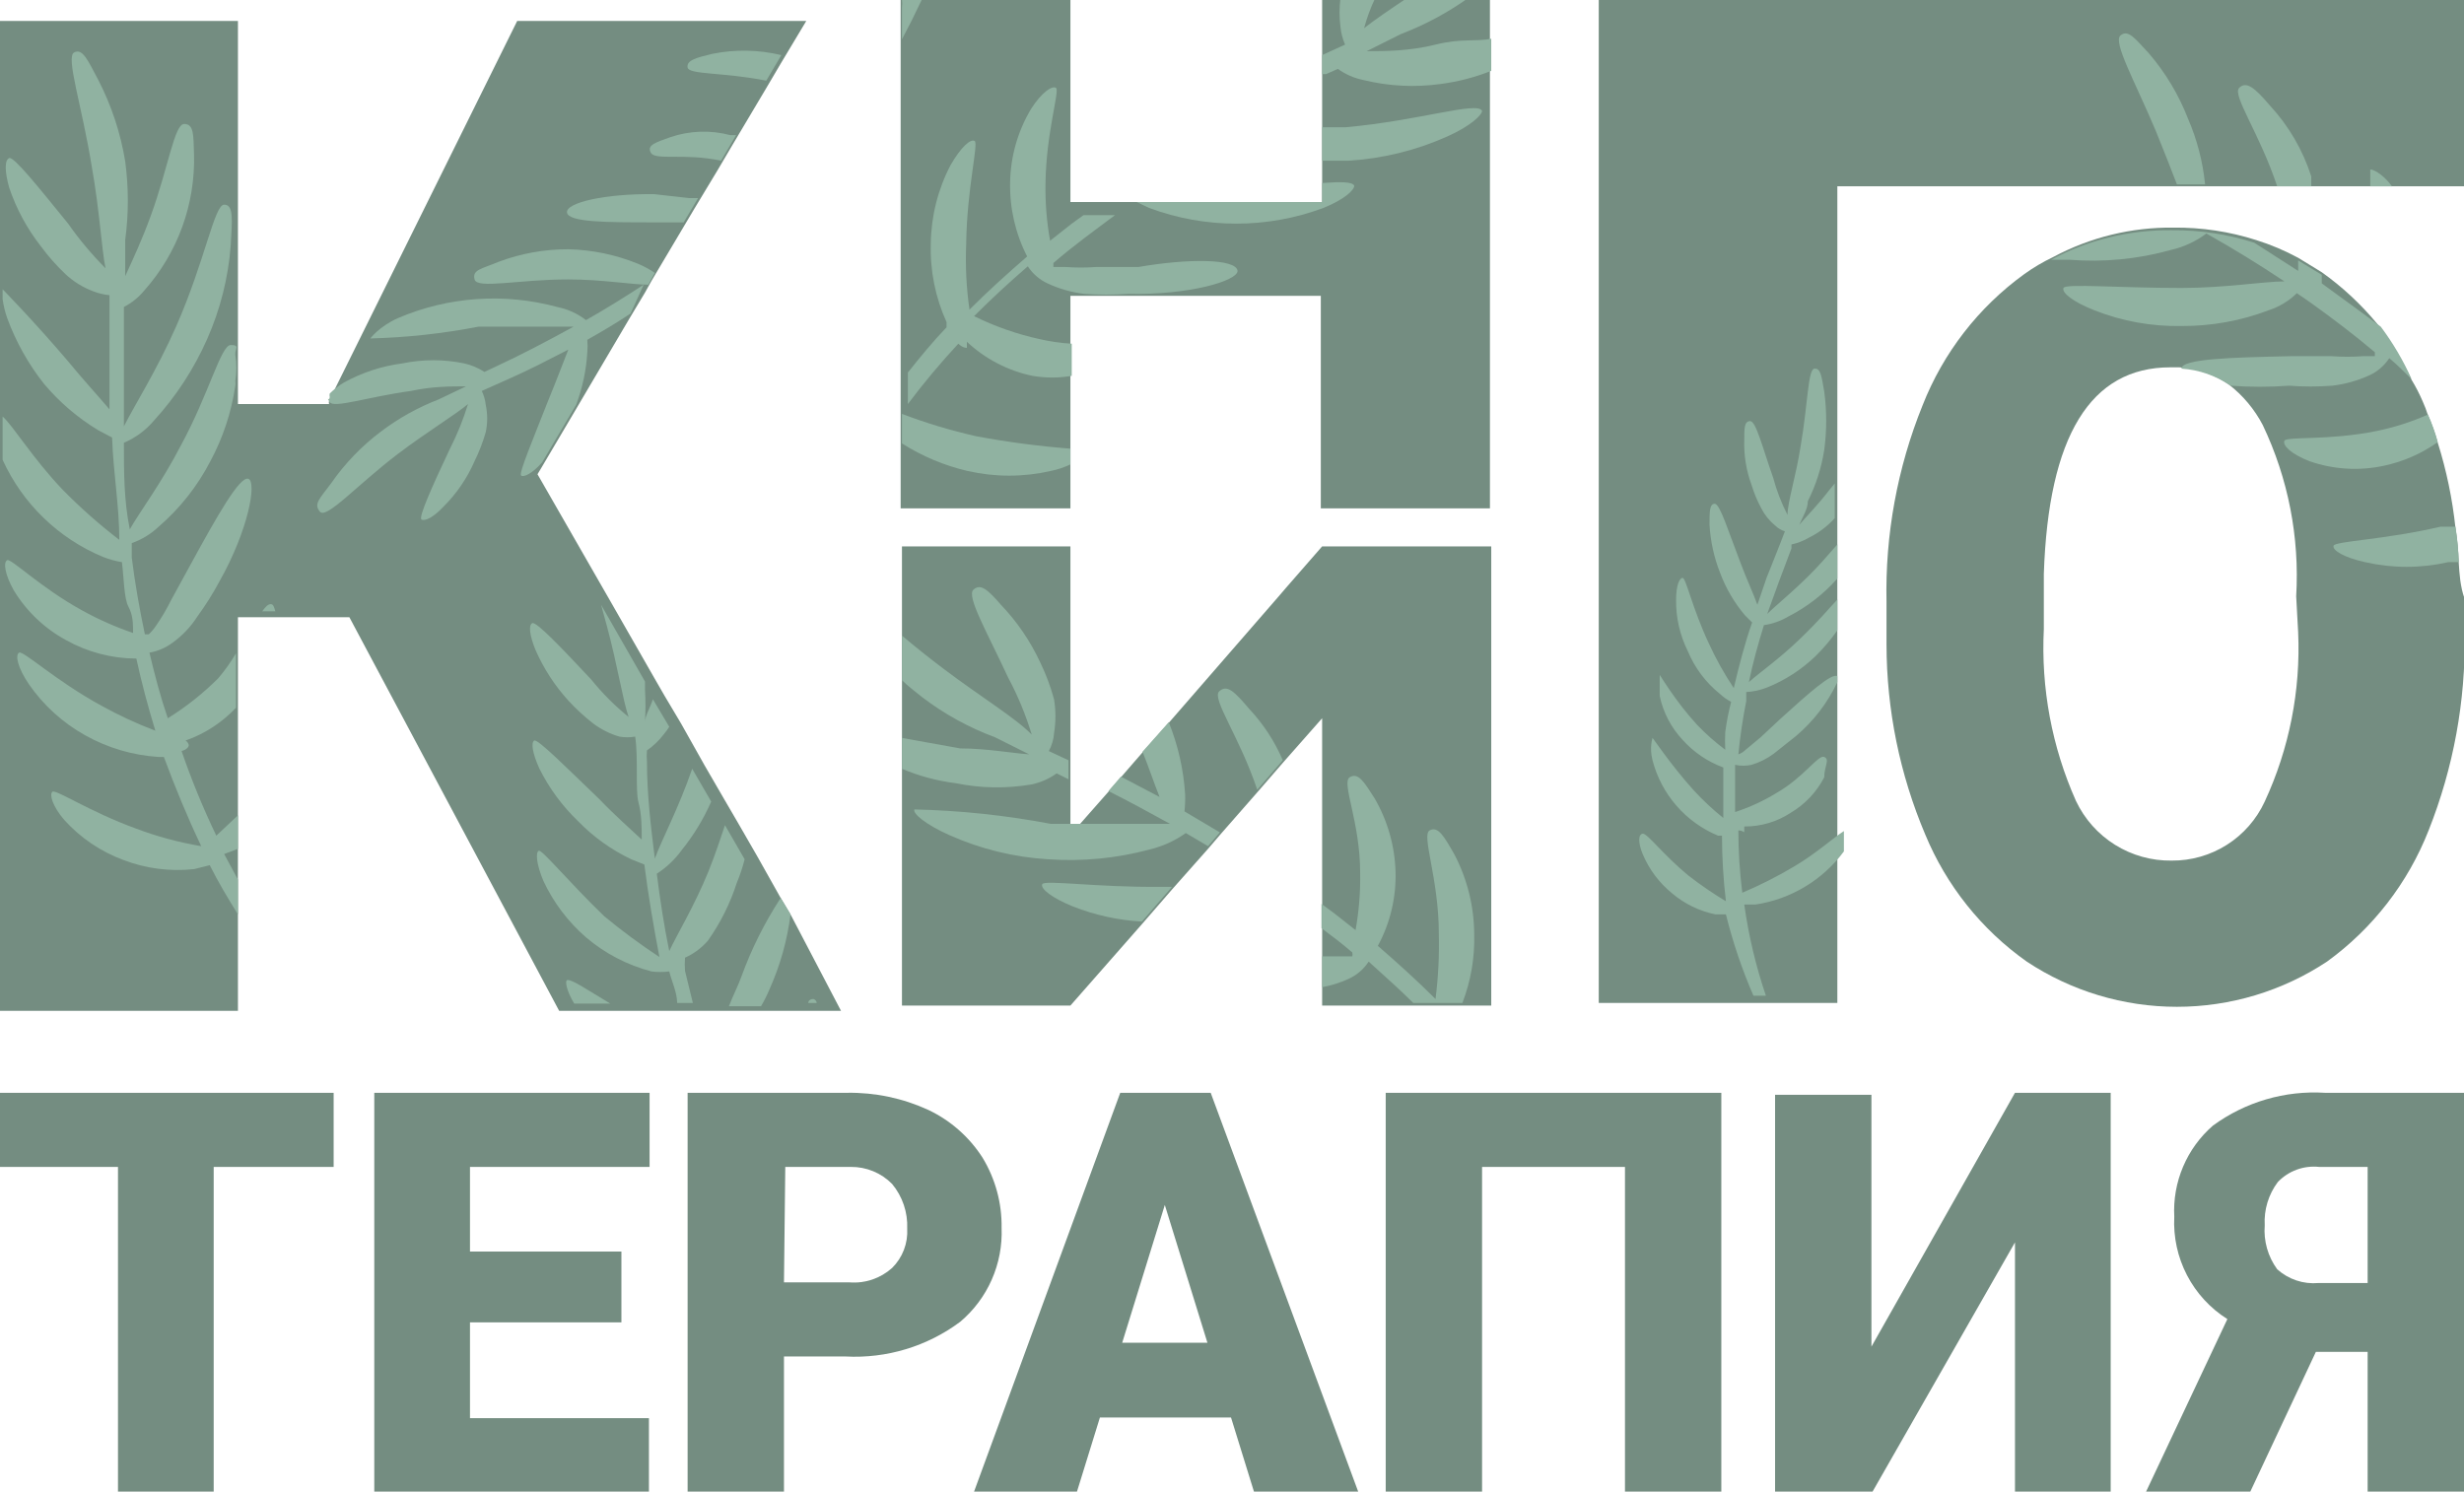 <?xml version="1.0" encoding="UTF-8"?> <svg xmlns="http://www.w3.org/2000/svg" width="441" height="267" viewBox="0 0 441 267" fill="none"> <g clip-path="url(#clip0_417_164)"> <path d="M141.486 163.675L139.726 160.74L135.503 153.225L131.983 147.12L129.52 142.893L126.117 137.022L121.894 129.508L118.961 124.576L117.201 121.523L109.341 107.786L96.201 84.89L96.905 83.716L103.006 73.384L112.626 57.063L115.441 52.367L116.615 50.254L121.777 41.564L124.358 37.22L128.464 30.411L131.162 25.831L137.028 15.968L139.726 11.389L144.302 3.757H92.564L58.894 71.74C58.844 71.933 58.844 72.134 58.894 72.327H42.587V3.757H-0.117V180.935H42.587V110.486H62.531L100.073 180.935H150.52L141.486 163.675Z" fill="#748D81"></path> <path d="M236.631 0V36.164H191.581V0H161.196V90.996H191.581V52.954H236.397V90.996H266.665V0H236.631Z" fill="#748D81"></path> <path d="M236.631 97.806L230.179 105.203L228.771 106.847L209.179 129.391L204.486 134.674L200.615 139.135L198.386 141.719L193.106 147.707L191.581 149.468V97.806H161.43V179.996H191.581L204.369 165.437L209.765 159.214L216.218 151.934L218.33 149.468L225.017 141.836L229.592 136.553L236.631 128.569V179.996H266.9V97.806H236.631Z" fill="#748D81"></path> <path d="M286.14 0V179.526H328.844V33.346H441V0H286.14Z" fill="#748D81"></path> <path d="M440.061 100.741C439.993 98.657 439.797 96.579 439.475 94.518C438.93 89.337 437.869 84.224 436.307 79.254C435.844 77.569 435.256 75.921 434.548 74.323C434.286 73.483 433.973 72.659 433.609 71.857C433.038 70.52 432.371 69.225 431.615 67.983C429.963 64.375 427.874 60.984 425.397 57.885V57.885C422.523 54.417 419.21 51.339 415.542 48.727L411.318 46.144C408.923 44.848 406.409 43.786 403.81 42.973C399.033 41.444 394.043 40.691 389.028 40.743C381.502 40.652 374.076 42.469 367.441 46.026V46.026C365.632 46.885 363.904 47.907 362.279 49.079C354.098 55.005 347.787 63.155 344.095 72.562C339.578 83.743 337.383 95.728 337.642 107.786V115.418C337.664 127.078 340.017 138.616 344.564 149.351C348.349 158.514 354.655 166.412 362.749 172.129C370.717 177.405 380.06 180.219 389.615 180.219C399.169 180.219 408.512 177.405 416.48 172.129C424.661 166.203 430.972 158.053 434.665 148.646C439.114 137.445 441.307 125.474 441.117 113.422V107.199C440.296 104.968 440.179 102.503 440.061 100.741ZM411.318 113.187C411.778 123.619 409.726 134.008 405.335 143.48C403.868 146.659 401.516 149.347 398.561 151.221C395.607 153.095 392.174 154.076 388.676 154.047C385.098 154.098 381.58 153.118 378.543 151.224C375.506 149.329 373.078 146.601 371.547 143.363C367.242 133.704 365.272 123.164 365.799 112.6V102.737C366.62 78.08 374.128 65.752 388.441 65.752H390.084C393.237 65.96 396.277 67.014 398.883 68.804V68.804C401.417 70.762 403.499 73.245 404.983 76.084C409.533 85.629 411.591 96.173 410.966 106.73L411.318 113.187Z" fill="#748D81"></path> <path d="M59.715 208.88H38.246V267H21.117V208.88H0V195.612H59.715V208.88Z" fill="#748D81"></path> <path d="M111.218 236.707H84.117V253.85H116.145V267H66.989V195.612H116.262V208.88H84.117V224.027H111.218V236.707Z" fill="#748D81"></path> <path d="M140.313 242.812V266.999H123.067V195.611H151.575C156.592 195.528 161.563 196.571 166.123 198.664C170.109 200.549 173.484 203.52 175.86 207.236C178.155 211.019 179.334 215.374 179.263 219.799C179.388 222.976 178.787 226.139 177.506 229.049C176.226 231.959 174.299 234.538 171.872 236.59C165.964 240.999 158.701 243.201 151.341 242.812H140.313ZM140.313 229.544H152.045C153.424 229.654 154.812 229.481 156.123 229.037C157.434 228.593 158.641 227.887 159.67 226.961C160.594 226.046 161.313 224.945 161.778 223.73C162.243 222.515 162.445 221.215 162.369 219.916C162.488 217.012 161.526 214.168 159.67 211.932C158.707 210.952 157.556 210.176 156.286 209.652C155.016 209.127 153.653 208.864 152.279 208.879H140.547L140.313 229.544Z" fill="#748D81"></path> <path d="M220.324 253.732H196.86L192.754 267H174.335L200.497 195.612H216.687L243.084 267H224.43L220.324 253.732ZM200.849 240.347H216.101L208.475 215.69L200.849 240.347Z" fill="#748D81"></path> <path d="M308.078 267H290.833V208.88H265.257V267H248.011V195.612H308.078V267Z" fill="#748D81"></path> <path d="M360.637 195.612H377.765V267H360.637V222.383L334.944 267.352H317.698V195.964H334.944V241.052L360.637 195.612Z" fill="#748D81"></path> <path d="M423.754 267V241.99H414.486L402.754 267H384.101L398.648 236.12C395.582 234.186 393.086 231.47 391.416 228.251C389.746 225.032 388.962 221.425 389.145 217.803C388.982 214.735 389.521 211.67 390.721 208.842C391.92 206.014 393.749 203.496 396.067 201.482C401.864 197.24 408.961 195.163 416.128 195.612H441.938V267H423.754ZM405.335 219.329C405.112 222.134 405.903 224.926 407.564 227.196C408.56 228.094 409.731 228.777 411.003 229.201C412.274 229.625 413.62 229.782 414.955 229.662H423.754V208.879H415.073C413.716 208.734 412.345 208.901 411.063 209.37C409.782 209.838 408.625 210.594 407.682 211.58C406.006 213.803 405.174 216.55 405.335 219.329Z" fill="#748D81"></path> <path d="M320.631 98.158C319.106 102.15 317.581 106.26 316.291 109.9C318.168 108.021 322.274 104.851 326.263 100.389L328.844 97.454V103.56C326.366 106.364 323.38 108.675 320.045 110.37C318.713 111.16 317.237 111.679 315.704 111.896C314.648 115.301 313.71 118.706 313.006 122.111C314.648 120.585 318.402 118.001 322.156 114.361C325.911 110.722 327.084 109.196 328.844 107.317V112.835C327.693 114.474 326.397 116.007 324.972 117.414C322.469 119.836 319.521 121.75 316.291 123.05C315.093 123.529 313.824 123.806 312.536 123.872V125.516C311.911 128.647 311.441 131.817 311.129 135.026C311.566 134.88 311.966 134.64 312.302 134.322L315.117 131.974L318.637 128.686C323.682 124.107 327.905 120.35 328.844 121.054V122.111C327.095 125.812 324.575 129.095 321.453 131.739L317.464 134.909C316.262 135.805 314.912 136.481 313.475 136.905C312.509 137.122 311.508 137.122 310.542 136.905C310.542 139.723 310.542 142.541 310.542 145.359C313.129 144.514 315.609 143.371 317.933 141.954C322.86 139.136 325.441 135.026 326.497 135.496C327.553 135.966 326.497 137.14 326.497 139.136C325.134 141.767 323.062 143.965 320.514 145.477C318.044 147.108 315.144 147.966 312.184 147.942V147.942C312.184 147.942 312.184 147.942 312.184 148.646C312.184 149.351 312.184 148.646 311.129 148.646C311.129 152.375 311.364 156.101 311.832 159.801C315.025 158.448 318.121 156.879 321.1 155.105C325.089 152.756 328.14 149.938 330.017 148.764V152.404C326.204 157.547 320.508 160.968 314.179 161.914H312.184C312.959 167.464 314.256 172.929 316.056 178.235H313.827C311.781 173.528 310.133 168.658 308.899 163.676H307.022C304.167 163.093 301.504 161.801 299.279 159.918C296.966 158.041 295.153 155.622 294 152.874C293.179 150.878 293.179 149.351 294 149.234C294.821 149.116 297.637 152.991 302.212 156.748C304.35 158.403 306.583 159.932 308.899 161.327C308.436 157.43 308.201 153.51 308.196 149.586H307.492C304.626 148.396 302.075 146.558 300.04 144.215C298.004 141.872 296.539 139.089 295.76 136.084C295.173 133.735 295.76 132.209 295.76 132.091C295.76 131.974 298.927 136.788 303.151 141.484C304.784 143.258 306.549 144.907 308.43 146.416C308.43 143.481 308.43 140.428 308.43 137.375C305.639 136.351 303.142 134.658 301.156 132.444C299.093 130.248 297.672 127.526 297.05 124.576C297.05 122.346 297.05 120.937 297.05 120.819C297.05 120.702 299.749 125.398 303.737 129.743C305.292 131.368 306.98 132.86 308.782 134.205C308.725 133.149 308.725 132.09 308.782 131.034C309.021 129.213 309.373 127.41 309.838 125.633C309.113 125.256 308.442 124.782 307.844 124.225C305.321 122.201 303.344 119.577 302.095 116.592C300.659 113.714 299.935 110.533 299.983 107.317C299.983 104.851 300.57 103.442 301.156 103.442C301.743 103.442 302.916 108.961 305.849 115.183C307.12 117.96 308.611 120.63 310.307 123.168C311.246 119.175 312.302 115.066 313.592 111.426L312.302 110.135C310.386 107.867 308.878 105.285 307.844 102.503C306.767 99.763 306.133 96.87 305.966 93.931C305.966 91.583 305.967 90.174 306.905 90.174C307.844 90.174 309.369 95.223 311.598 100.976C312.654 103.794 313.827 106.26 314.531 108.256L316.173 103.442C317.229 100.742 318.402 97.923 319.458 95.105C318.792 94.908 318.186 94.545 317.698 94.049C316.672 93.216 315.832 92.176 315.235 90.996C314.508 89.65 313.918 88.234 313.475 86.769C312.538 84.215 312.1 81.505 312.184 78.785C312.184 76.672 312.184 75.38 313.24 75.38C314.296 75.38 315.469 80.194 317.346 85.478C317.963 87.796 318.828 90.039 319.927 92.17V92.17C319.927 89.822 321.453 85.243 322.274 79.842C323.564 72.445 323.564 66.104 324.738 65.987C325.911 65.869 326.028 67.514 326.497 70.097C326.963 73.564 326.963 77.078 326.497 80.546C326 83.733 325.01 86.823 323.564 89.705C323.564 91.114 322.626 92.522 322.039 93.931C323.447 92.288 325.441 90.291 327.319 87.826L328.374 86.534V92.758C327.051 94.222 325.457 95.418 323.682 96.28C322.733 96.831 321.704 97.227 320.631 97.454C320.631 97.454 320.631 97.689 320.631 98.158Z" fill="#90B2A1"></path> <path d="M191.581 80.312V83.129C190.46 83.662 189.278 84.056 188.062 84.303C183.158 85.421 178.066 85.421 173.162 84.303C169.002 83.333 165.035 81.666 161.43 79.372V74.088C165.749 75.733 170.179 77.068 174.687 78.081C180.275 79.126 185.914 79.87 191.581 80.312V80.312Z" fill="#90B2A1"></path> <path d="M221.497 48.492C221.497 50.253 212.933 52.836 201.905 52.601C199.288 52.789 196.662 52.789 194.045 52.601C191.769 52.328 189.551 51.694 187.475 50.723C186.039 50.055 184.82 48.997 183.955 47.67C180.553 50.605 177.385 53.541 174.335 56.593C178.066 58.431 182.005 59.811 186.067 60.703C187.957 61.135 189.88 61.41 191.816 61.525V67.278C189.486 67.679 187.106 67.679 184.777 67.278C180.381 66.356 176.323 64.245 173.045 61.173V61.173C173.045 61.76 173.045 62.112 173.045 62.229C173.045 62.346 172.223 62.229 171.519 61.525C168.32 64.963 165.305 68.569 162.486 72.326V66.691C164.715 63.873 166.944 61.172 169.408 58.589V57.65C167.4 53.232 166.437 48.411 166.592 43.56C166.657 38.692 167.862 33.906 170.112 29.588C171.989 26.301 173.749 24.774 174.452 25.244C175.156 25.714 173.045 33.815 172.927 43.678C172.762 47.602 172.958 51.532 173.514 55.419C176.799 52.132 180.318 48.961 183.838 45.908C181.735 41.808 180.686 37.249 180.788 32.641C180.864 28.004 182.159 23.468 184.542 19.49C186.419 16.555 188.296 15.264 189 15.733C189.704 16.203 187.24 23.717 187.123 32.758C187.056 36.221 187.331 39.682 187.944 43.09L191.816 40.038L193.927 38.512H199.559C195.804 41.33 192.05 44.03 188.531 47.083V47.787H190.642C192.517 47.927 194.399 47.927 196.274 47.787H203.782C212.581 46.261 221.263 46.261 221.497 48.492Z" fill="#90B2A1"></path> <path d="M242.38 33.228C242.38 34.05 240.62 35.693 236.866 37.22C226.802 40.972 215.724 40.972 205.659 37.22L203.43 36.163H236.631V32.758C239.916 32.523 242.028 32.524 242.38 33.228Z" fill="#90B2A1"></path> <path d="M265.257 19.843C265.257 20.547 263.263 22.543 259.039 24.422C253.444 26.928 247.443 28.4 241.324 28.766H236.631V22.778H240.855C253.994 21.604 264.436 18.081 265.257 19.843Z" fill="#90B2A1"></path> <path d="M266.9 6.928V12.681C263.998 13.837 260.963 14.626 257.866 15.029C253.249 15.676 248.55 15.437 244.022 14.325C242.372 13.996 240.811 13.314 239.447 12.328L237.335 13.268H236.631V9.863L240.738 7.984C240.297 6.978 240.02 5.907 239.916 4.814C239.69 3.099 239.69 1.363 239.916 -0.352H246.134C245.306 1.384 244.639 3.191 244.14 5.049V5.049C245.899 3.64 248.832 1.644 252.352 -0.705H263.263C259.399 2.113 255.177 4.403 250.71 6.106L244.609 9.159C247.894 9.159 252.235 9.158 256.928 7.984C261.62 6.81 264.084 7.515 266.9 6.928Z" fill="#90B2A1"></path> <path d="M39.067 121.406C40.249 120.013 41.309 118.52 42.235 116.945V126.689C39.736 129.341 36.638 131.355 33.201 132.56V132.56C33.354 132.645 33.486 132.763 33.587 132.905C33.689 133.047 33.757 133.21 33.788 133.382C33.788 133.382 33.788 134.087 32.497 134.439C34.275 139.604 36.351 144.661 38.715 149.585L42.587 145.946V151.934L40.123 152.873L42.587 157.452V163.675C40.827 160.857 39.067 157.922 37.542 154.869L34.726 155.574C30.432 156.04 26.089 155.476 22.056 153.93C18.013 152.425 14.391 149.969 11.497 146.767C9.385 144.302 8.799 142.188 9.385 141.719C9.972 141.249 16.19 145.359 24.285 148.294C28.082 149.732 32.012 150.794 36.017 151.464C33.553 146.298 31.324 140.897 29.329 135.495H28.391C23.776 135.206 19.286 133.882 15.251 131.621C11.232 129.382 7.78 126.248 5.162 122.463C3.167 119.527 2.698 117.297 3.402 116.827C4.106 116.357 9.972 121.876 18.184 126.338C21.28 128.054 24.495 129.545 27.804 130.799C26.514 126.572 25.341 122.228 24.402 117.883C20.007 117.87 15.687 116.739 11.849 114.596C7.985 112.507 4.746 109.428 2.464 105.673C0.821 102.737 0.586 100.623 1.29 100.271C1.994 99.919 7.274 105.203 14.782 109.312C17.671 110.905 20.694 112.241 23.816 113.305C23.816 111.661 23.816 110.134 22.994 108.608C22.173 107.081 22.173 103.324 21.821 100.624C20.657 100.431 19.517 100.116 18.419 99.684C10.458 96.368 4.045 90.16 0.469 82.307V74.557C2.346 76.201 5.866 82.073 11.262 87.709C14.414 90.914 17.785 93.895 21.352 96.631C21.352 90.526 20.296 84.89 20.061 78.315L17.598 77.023C13.917 74.798 10.627 71.981 7.86 68.687C5.064 65.145 2.847 61.182 1.29 56.945C0.903 55.841 0.628 54.7 0.469 53.541V51.779C0.469 51.779 6.218 57.65 12.201 64.695C14.899 67.983 17.598 70.918 19.592 73.266C19.592 70.8 19.592 68.335 19.592 65.869C19.592 61.525 19.592 57.18 19.592 52.836C18.586 52.743 17.598 52.506 16.659 52.132C14.833 51.447 13.159 50.409 11.732 49.079C10.096 47.535 8.604 45.845 7.274 44.03C4.819 40.891 2.915 37.357 1.642 33.58C0.821 30.645 0.821 28.648 1.642 28.296C2.464 27.944 7.039 33.697 12.201 40.038C14.195 42.887 16.433 45.559 18.888 48.022V48.022C18.184 44.617 17.832 37.689 16.425 29.823C14.665 18.903 11.732 10.215 13.257 9.393C14.782 8.571 15.72 10.802 17.598 14.325C19.955 18.895 21.578 23.808 22.408 28.884C23.036 33.559 23.036 38.297 22.408 42.973C22.408 45.086 22.408 47.318 22.408 49.431C23.698 46.613 25.458 42.856 26.983 38.629C30.151 29.94 31.206 22.191 32.966 22.191C34.726 22.191 34.609 24.187 34.726 27.592C34.975 36.573 31.785 45.309 25.81 52.014C24.806 53.227 23.57 54.225 22.173 54.95C22.173 55.771 22.173 56.476 22.173 57.18C22.173 63.521 22.173 69.979 22.173 76.319C23.933 72.796 28.039 66.339 31.559 58.355C36.721 46.614 38.363 36.633 40.123 36.633C41.883 36.633 41.531 39.451 41.296 43.913C40.858 49.71 39.429 55.389 37.072 60.703C34.715 66.04 31.506 70.957 27.57 75.262C26.112 77.002 24.263 78.37 22.173 79.254C22.173 84.421 22.173 89.587 23.229 94.753C24.871 91.818 28.86 86.534 32.38 79.724C37.424 70.448 39.536 61.76 41.296 61.76C43.056 61.76 42 62.464 42.117 63.52C42.369 65.076 42.369 66.662 42.117 68.217C42.165 68.489 42.165 68.767 42.117 69.039C41.426 73.765 39.918 78.335 37.659 82.542C35.349 87.013 32.203 90.999 28.391 94.284C27.012 95.59 25.373 96.59 23.581 97.219V99.802C24.167 104.498 24.989 109.077 25.927 113.539H26.631C27.118 113.081 27.551 112.569 27.922 112.013C28.931 110.554 29.833 109.024 30.62 107.434L34.022 101.211C38.832 92.405 42.938 85.125 44.464 85.712C45.989 86.299 44.464 94.87 39.302 104.029C38.122 106.233 36.789 108.352 35.313 110.369C34.138 112.204 32.625 113.798 30.855 115.066C29.641 115.963 28.235 116.566 26.748 116.827C27.687 120.819 28.743 124.811 30.033 128.568C33.307 126.533 36.338 124.131 39.067 121.406V121.406Z" fill="#90B2A1"></path> <path d="M49.274 109.43H46.927C47.514 108.608 47.983 108.139 48.452 108.139C48.922 108.139 49.039 108.608 49.274 109.43Z" fill="#90B2A1"></path> <path d="M112.86 56.124C110.397 57.768 107.816 59.294 105.117 60.82C105.182 61.563 105.182 62.309 105.117 63.051C104.926 66.265 104.254 69.431 103.123 72.444L97.022 82.777C95.263 84.773 93.737 85.478 93.268 85.125C92.799 84.773 95.38 78.668 98.195 71.505C99.603 68.1 100.777 64.93 101.715 62.582L96.201 65.4C92.916 67.043 89.631 68.453 86.229 69.979C86.601 70.755 86.839 71.588 86.933 72.444C87.282 74.07 87.282 75.751 86.933 77.376C86.423 79.154 85.755 80.883 84.939 82.543C83.602 85.616 81.691 88.405 79.307 90.761C77.547 92.639 76.022 93.344 75.436 92.992C74.849 92.639 77.43 86.886 80.48 80.428C81.806 77.828 82.905 75.117 83.765 72.327V72.327C81.536 74.205 76.492 77.258 71.212 81.25C63.821 86.886 58.425 92.992 57.251 91.583C56.078 90.174 57.251 89.235 59.246 86.534C61.705 82.986 64.715 79.855 68.162 77.259C71.319 74.869 74.794 72.932 78.486 71.505L83.413 69.157C80.715 69.157 77.313 69.157 73.559 69.979C65.816 71.036 59.715 73.149 59.011 71.975C58.307 70.801 59.011 71.975 59.011 71.035C58.962 70.843 58.962 70.641 59.011 70.448C59.785 69.678 60.652 69.008 61.592 68.453C64.829 66.672 68.371 65.517 72.034 65.047C75.671 64.294 79.424 64.294 83.061 65.047C84.356 65.333 85.588 65.85 86.698 66.574L88.458 65.752C93.268 63.521 97.961 61.055 102.654 58.472C99.369 58.472 92.916 58.472 85.642 58.472C79.259 59.709 72.785 60.416 66.285 60.585C66.285 60.585 67.81 58.472 71.212 56.946C80.22 53.088 90.264 52.385 99.721 54.95C101.599 55.324 103.366 56.128 104.883 57.298C108.402 55.302 111.805 53.189 115.207 50.958L112.86 56.124Z" fill="#90B2A1"></path> <path d="M114.151 47.201C115.221 47.644 116.243 48.194 117.201 48.844L116.028 50.958C113.095 50.958 107.816 50.019 101.715 50.019C92.681 50.019 85.408 51.78 84.939 50.019C84.469 48.258 86.229 48.14 89.279 46.848C93.256 45.36 97.469 44.604 101.715 44.617C105.982 44.717 110.196 45.592 114.151 47.201V47.201Z" fill="#90B2A1"></path> <path d="M123.302 35.459H124.944L122.363 39.804H117.084C108.637 39.804 101.715 39.803 101.481 38.042C101.246 36.281 108.285 34.638 117.084 34.755L123.302 35.459Z" fill="#90B2A1"></path> <path d="M130.693 24.188H131.748L129.05 28.767C122.48 27.358 117.318 28.767 116.497 27.358C115.676 25.949 117.436 25.479 120.017 24.54C123.464 23.377 127.177 23.254 130.693 24.188V24.188Z" fill="#90B2A1"></path> <path d="M139.843 9.863L137.145 14.441C129.519 12.915 123.302 13.385 123.067 12.094C122.832 10.802 124.592 10.332 127.525 9.628C131.6 8.814 135.803 8.894 139.843 9.863V9.863Z" fill="#90B2A1"></path> <path d="M164.95 0C163.855 2.348 162.682 4.696 161.43 7.045V1.291C161.494 0.863 161.494 0.428 161.43 0H164.95Z" fill="#90B2A1"></path> <path d="M407.564 33.346C404.397 23.835 399.469 17.025 400.76 15.734C402.05 14.442 403.575 15.733 406.274 18.904C409.635 22.538 412.158 26.867 413.665 31.584V33.346H407.564Z" fill="#90B2A1"></path> <path d="M424.224 33.346C424.224 31.82 424.224 30.763 424.224 30.411C424.224 30.058 426.453 30.998 428.095 33.346H424.224Z" fill="#90B2A1"></path> <path d="M385.86 23.483C382.106 14.56 378.117 7.515 379.525 6.341C380.933 5.166 382.224 7.045 384.57 9.511C387.567 12.995 389.947 16.966 391.609 21.252C393.225 24.985 394.253 28.946 394.659 32.994H389.615C388.676 30.528 387.386 27.241 385.86 23.483Z" fill="#90B2A1"></path> <path d="M431.614 67.865C430.324 66.574 429.033 65.282 427.626 64.108C426.761 65.436 425.542 66.494 424.106 67.161C421.989 68.133 419.732 68.767 417.419 69.039C414.841 69.232 412.253 69.232 409.676 69.039C406.2 69.298 402.71 69.298 399.234 69.039C396.629 67.249 393.589 66.195 390.436 65.987C390.436 64.225 399.352 63.99 409.911 63.756H417.302C419.176 63.895 421.058 63.895 422.933 63.756H425.045C425.045 63.756 425.045 63.756 425.045 63.051C421.29 59.881 417.419 56.945 413.313 54.01L411.084 52.484C409.66 53.878 407.933 54.922 406.039 55.536C401.056 57.432 395.766 58.388 390.436 58.355C385.099 58.458 379.796 57.499 374.832 55.536C370.961 54.01 368.966 52.367 369.318 51.545C369.67 50.723 379.056 51.545 390.436 51.545C398.296 51.545 405.218 50.37 408.855 50.37C404.279 47.317 399.704 44.5 394.894 41.799C393.013 43.214 390.854 44.215 388.558 44.734C382.648 46.389 376.492 46.986 370.374 46.496H367.089C373.724 42.939 381.15 41.121 388.676 41.212C393.691 41.16 398.681 41.914 403.458 43.443L411.318 48.492V46.614L415.542 49.196C415.542 49.783 415.542 50.253 415.542 50.723L422.463 55.772L426.101 58.472C428.285 61.386 430.135 64.537 431.614 67.865Z" fill="#90B2A1"></path> <path d="M413.313 82.543C410.028 81.251 408.503 79.725 408.855 78.903C409.207 78.081 416.832 78.902 425.397 77.141C428.544 76.498 431.613 75.514 434.548 74.206C435.256 75.804 435.844 77.452 436.307 79.137C433.422 81.188 430.148 82.627 426.687 83.364C422.239 84.332 417.609 84.048 413.313 82.543V82.543Z" fill="#90B2A1"></path> <path d="M440.061 100.624H438.184C433.281 101.742 428.189 101.742 423.285 100.624C419.531 99.802 417.419 98.511 417.654 97.689C417.888 96.867 426.687 96.632 436.776 94.284H439.475C439.802 96.383 439.998 98.5 440.061 100.624V100.624Z" fill="#90B2A1"></path> <path d="M171.05 140.193C167.739 139.783 164.501 138.914 161.43 137.61V132.091L171.872 133.97C176.564 133.97 180.905 134.792 184.19 135.027L178.09 131.974C173.419 130.243 169.031 127.829 165.067 124.812C163.777 123.755 162.486 122.816 161.43 121.759V113.775C163.659 115.653 166.123 117.649 168.939 119.763C175.626 124.812 181.844 128.569 184.659 131.504C183.592 127.968 182.178 124.546 180.436 121.289C176.682 113.188 172.928 106.73 174.218 105.556C175.509 104.381 176.799 105.556 179.145 108.257C182.042 111.291 184.42 114.781 186.184 118.588C187.21 120.698 188.034 122.899 188.648 125.164C188.981 127.185 188.981 129.248 188.648 131.269C188.567 132.381 188.247 133.463 187.71 134.44L191.229 136.084V139.488L189.117 138.431C187.753 139.417 186.192 140.099 184.542 140.428C180.069 141.184 175.494 141.105 171.05 140.193V140.193Z" fill="#90B2A1"></path> <path d="M207.654 158.744H209.766L204.369 164.967C200.146 164.722 195.989 163.811 192.05 162.267C188.296 160.74 186.185 159.096 186.537 158.274C186.889 157.452 196.391 158.862 207.654 158.744Z" fill="#90B2A1"></path> <path d="M211.994 145.241L218.33 148.999L216.218 151.465L212.229 149.116C210.287 150.501 208.096 151.498 205.777 152.052C199.855 153.647 193.709 154.241 187.592 153.812C181.474 153.446 175.472 151.974 169.877 149.468C165.654 147.589 163.307 145.594 163.659 144.889C171.85 145.076 180.012 145.94 188.061 147.472H191.581H193.106C200.145 147.472 206.011 147.472 209.413 147.472C205.777 145.476 202.14 143.48 198.386 141.602L200.615 139.019L207.536 142.659C206.598 140.31 205.659 137.492 204.486 134.557L209.179 129.273C210.842 133.393 211.832 137.754 212.112 142.188C212.144 143.208 212.105 144.228 211.994 145.241V145.241Z" fill="#90B2A1"></path> <path d="M229.592 136.083L225.017 141.366C221.849 131.856 216.804 125.046 218.212 123.754C219.62 122.463 220.91 123.754 223.609 126.925C226.119 129.607 228.143 132.707 229.592 136.083V136.083Z" fill="#90B2A1"></path> <path d="M263.849 167.198C263.967 171.407 263.249 175.597 261.737 179.526H252.938C250.357 176.943 247.659 174.595 244.961 172.129C244.097 173.457 242.877 174.514 241.441 175.182C239.912 175.9 238.295 176.413 236.631 176.708V171.19H239.916H242.028C242.083 170.959 242.083 170.717 242.028 170.486C240.268 168.959 238.391 167.55 236.514 166.141V161.797L238.743 163.44L242.615 166.493C243.227 163.085 243.502 159.624 243.436 156.161C243.436 147.12 240.033 140.075 241.559 139.136C243.084 138.196 244.14 139.958 246.017 142.893C248.346 146.894 249.637 151.415 249.771 156.043C249.899 160.668 248.807 165.244 246.603 169.311V169.311C250.123 172.364 253.642 175.534 256.927 178.822C257.418 174.928 257.614 171.003 257.514 167.08C257.514 157.217 254.346 149.468 255.871 148.646C257.397 147.824 258.452 149.703 260.33 152.991C262.615 157.379 263.821 162.249 263.849 167.198V167.198Z" fill="#90B2A1"></path> <path d="M101.598 175.417C102.536 175.417 105.117 177.178 109.223 179.644H102.771C101.363 177.295 101.011 175.417 101.598 175.417Z" fill="#90B2A1"></path> <path d="M126.704 168.372C125.576 169.68 124.174 170.722 122.598 171.425C122.543 172.206 122.543 172.991 122.598 173.773L124.006 179.526H121.19C121.19 177.648 120.251 175.769 119.782 173.891C118.73 174.018 117.667 174.018 116.615 173.891C112.293 172.768 108.283 170.68 104.883 167.785C101.661 164.991 99.063 161.551 97.257 157.687C95.966 154.635 95.849 152.522 96.436 152.287C97.022 152.052 101.832 157.923 108.168 164.028C111.319 166.631 114.609 169.061 118.022 171.308C116.966 165.789 116.028 160.27 115.324 154.752L112.978 153.812C109.43 152.127 106.212 149.821 103.475 147.003C100.646 144.292 98.305 141.115 96.553 137.61C95.263 134.792 95.028 132.913 95.615 132.56C96.201 132.208 101.246 137.257 107.346 143.128C110.045 145.946 112.86 148.412 114.855 150.29C114.855 148.059 114.855 145.828 114.268 143.597C113.682 141.367 114.268 135.731 113.682 131.856C112.75 132.014 111.798 132.014 110.866 131.856C109.173 131.362 107.584 130.567 106.173 129.508C104.575 128.265 103.084 126.89 101.715 125.398C99.283 122.723 97.302 119.669 95.849 116.357C94.793 113.774 94.558 111.896 95.263 111.544C95.966 111.191 100.542 116.005 105.821 121.641C107.805 124.105 110.047 126.348 112.508 128.334V128.334C111.452 125.281 110.514 119.058 108.637 112.131L107.581 108.256L115.441 121.994V123.403C115.554 125.358 115.554 127.318 115.441 129.273C115.441 128.099 116.38 126.69 116.849 125.163L119.782 130.095C119.499 130.547 119.185 130.978 118.844 131.387C117.99 132.522 116.96 133.513 115.793 134.322C115.731 134.986 115.731 135.654 115.793 136.318C115.793 142.189 116.497 148.06 117.201 153.696C118.374 150.408 121.424 144.772 123.888 137.61L127.291 143.481C125.923 146.598 124.148 149.52 122.011 152.169C120.8 153.842 119.288 155.276 117.553 156.396C118.14 161.092 118.844 165.672 119.782 170.251C121.073 167.433 124.24 162.267 126.821 155.927C127.994 152.991 128.933 150.173 129.754 147.707L133.274 153.812C132.911 155.255 132.44 156.668 131.866 158.04C130.679 161.726 128.939 165.21 126.704 168.372V168.372Z" fill="#90B2A1"></path> <path d="M141.486 163.675C140.905 168.299 139.64 172.81 137.732 177.061C137.295 178.112 136.785 179.133 136.207 180.114H130.458C131.279 178 132.1 176.474 132.687 174.83C134.483 169.877 136.845 165.149 139.726 160.74L141.486 163.675Z" fill="#90B2A1"></path> <path d="M146.179 179.526H144.654C144.654 179.526 144.654 178.822 145.592 178.822C145.749 178.867 145.888 178.959 145.993 179.085C146.097 179.21 146.162 179.364 146.179 179.526V179.526Z" fill="#90B2A1"></path> </g> <defs> <clipPath id="clip0_417_164"> <rect width="441" height="267" fill="white"></rect> </clipPath> </defs> </svg> 